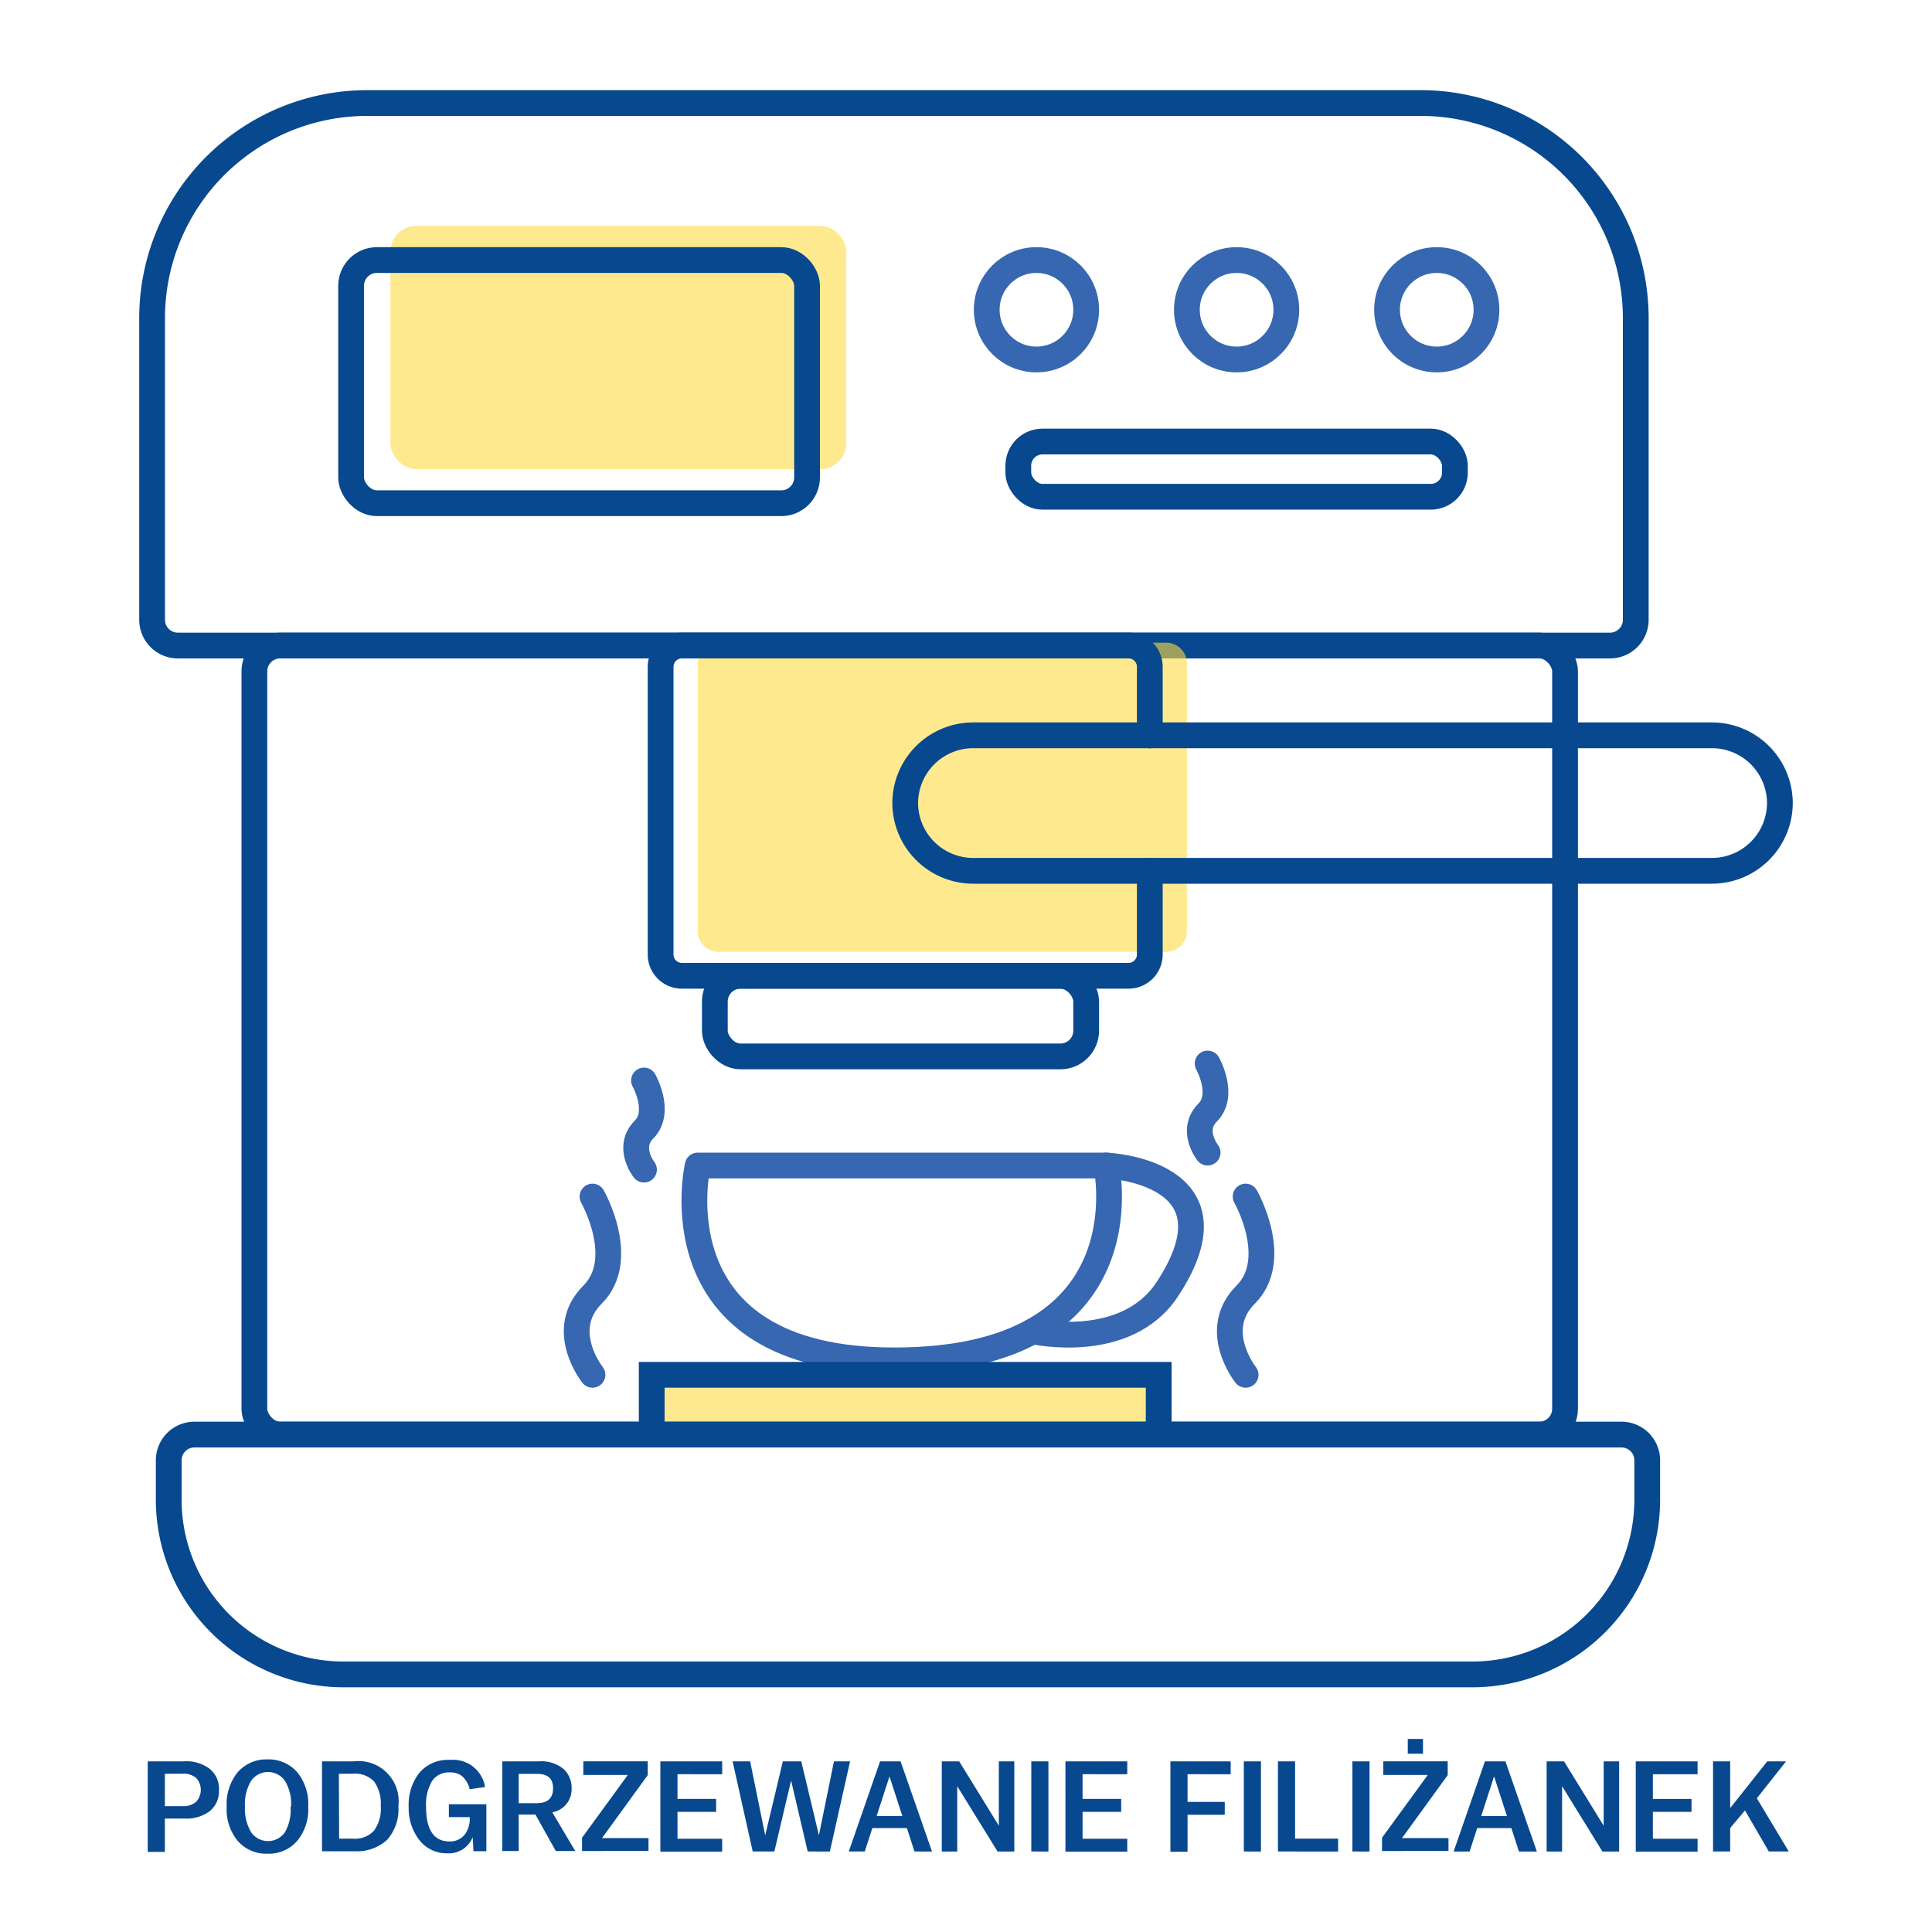 <svg id="Warstwa_1" data-name="Warstwa 1" xmlns="http://www.w3.org/2000/svg" viewBox="0 0 150 150"><defs><style>.cls-1{fill:#ffdb43;opacity:0.6;}.cls-2{fill:#07488f;}.cls-3,.cls-4{fill:none;stroke-linecap:round;stroke-width:2px;}.cls-3{stroke:#07488f;stroke-miterlimit:10;}.cls-4{stroke:#3667b0;stroke-linejoin:round;}</style></defs><title>ikonki</title><polyline class="cls-1" points="50.6 111.38 50.6 106.74 89.96 106.74 89.96 111.38"/><path class="cls-2" d="M11.47,136.75h2.82a3,3,0,0,1,2,.59A2,2,0,0,1,17,139a2,2,0,0,1-.69,1.6,3,3,0,0,1-2,.59H12.8v2.59H11.47Zm1.33,3.48h1.35a1.52,1.52,0,0,0,1.08-.34,1.37,1.37,0,0,0,0-1.85,1.52,1.52,0,0,0-1.08-.33H12.8Z"/><path class="cls-2" d="M17.6,140.26v0a3.9,3.9,0,0,1,.85-2.66,2.94,2.94,0,0,1,2.32-1,2.92,2.92,0,0,1,2.31,1,3.9,3.9,0,0,1,.85,2.66v0a3.86,3.86,0,0,1-.85,2.66,2.9,2.9,0,0,1-2.31,1,2.92,2.92,0,0,1-2.32-1A3.86,3.86,0,0,1,17.6,140.26Zm5,0v0a3.47,3.47,0,0,0-.48-2,1.6,1.6,0,0,0-2.62,0,3.47,3.47,0,0,0-.48,2v0a3.54,3.54,0,0,0,.48,2,1.6,1.6,0,0,0,2.62,0A3.54,3.54,0,0,0,22.56,140.26Z"/><path class="cls-2" d="M25,136.75h2.47a3.12,3.12,0,0,1,3.46,3.49v0a3.55,3.55,0,0,1-.89,2.62,3.51,3.51,0,0,1-2.57.87H25Zm1.33,6h1.05a2,2,0,0,0,1.66-.62,2.87,2.87,0,0,0,.52-1.91v0a2.91,2.91,0,0,0-.52-1.91,2.06,2.06,0,0,0-1.66-.6H26.31Z"/><path class="cls-2" d="M31.73,140.26v0a4,4,0,0,1,.83-2.62,2.89,2.89,0,0,1,2.36-1,2.52,2.52,0,0,1,2.74,2.1l-1.19.18a2,2,0,0,0-.57-1,1.45,1.45,0,0,0-1-.31,1.57,1.57,0,0,0-1.35.66,3.54,3.54,0,0,0-.47,2v0c0,1.8.61,2.7,1.82,2.7a1.47,1.47,0,0,0,1.13-.47,2,2,0,0,0,.44-1.36v-.06H34.85v-1h2.91v3.65h-1l-.06-1.09a2,2,0,0,1-2,1.25,2.68,2.68,0,0,1-2.12-1A4.06,4.06,0,0,1,31.73,140.26Z"/><path class="cls-2" d="M39,136.75h2.84a2.71,2.71,0,0,1,1.92.6,2,2,0,0,1,.62,1.53,1.82,1.82,0,0,1-1.5,1.83l1.78,3H43.15l-1.58-2.83h-1.3v2.83H39ZM40.27,140h1.4c.85,0,1.27-.39,1.27-1.16s-.42-1.12-1.27-1.12h-1.4Z"/><path class="cls-2" d="M45.19,142.68l3.55-4.87H45.29v-1.06h5v1.07l-3.55,4.89h3.61v1H45.19Z"/><path class="cls-2" d="M51.27,136.75h4.8v1H52.6v1.92h3v1h-3v2.09h3.47v1h-4.8Z"/><path class="cls-2" d="M56.88,136.75h1.36l1.17,5.75,1.37-5.75h1.43l1.37,5.74,1.17-5.74H66l-1.57,7H62.71l-1.29-5.51-1.3,5.51H58.44Z"/><path class="cls-2" d="M68.33,136.75h1.59l2.44,7H71l-.59-1.82H67.73l-.59,1.82H65.9ZM70.06,141l-1-3.08-1,3.08Z"/><path class="cls-2" d="M73.12,136.75h1.35l3.08,5v-5h1.2v7h-1.3l-3.13-5.07v5.07h-1.2Z"/><path class="cls-2" d="M80.07,136.75H81.4v7H80.07Z"/><path class="cls-2" d="M82.72,136.75h4.8v1H84.05v1.92h3v1h-3v2.09h3.47v1h-4.8Z"/><path class="cls-2" d="M90.87,136.75h4.68v1H92.2v2.15h2.89v1H92.2v2.87H90.87Z"/><path class="cls-2" d="M96.57,136.75H97.9v7H96.57Z"/><path class="cls-2" d="M99.22,136.75h1.33v6h3.34v1H99.22Z"/><path class="cls-2" d="M105,136.75h1.33v7H105Z"/><path class="cls-2" d="M107.3,142.68l3.55-4.87H107.4v-1.06h5v1.07l-3.55,4.89h3.61v1H107.3Zm2-7.67h1.18v1.15h-1.18Z"/><path class="cls-2" d="M115.29,136.75h1.59l2.44,7h-1.39l-.59-1.82h-2.65l-.59,1.82h-1.24ZM117,141l-1-3.08L115,141Z"/><path class="cls-2" d="M120.08,136.75h1.35l3.08,5v-5h1.2v7h-1.3l-3.13-5.07v5.07h-1.2Z"/><path class="cls-2" d="M127,136.75h4.8v1h-3.47v1.92h3v1h-3v2.09h3.47v1H127Z"/><path class="cls-2" d="M133,136.75h1.33v3.63l2.88-3.63h1.46l-2.27,2.87,2.48,4.13h-1.55l-1.85-3.19-1.15,1.37v1.82H133Z"/><path class="cls-3" d="M28.51,8h81.83A16.7,16.7,0,0,1,127,24.65V48.12a2,2,0,0,1-2,2H13.81a2,2,0,0,1-2-2V24.65A16.7,16.7,0,0,1,28.51,8Z"/><rect class="cls-3" x="19.75" y="50.12" width="101.76" height="61.26" rx="2"/><path class="cls-3" d="M15.1,111.38H125.89a2,2,0,0,1,2,2v3.1A13.57,13.57,0,0,1,114.32,130H26.66A13.57,13.57,0,0,1,13.1,116.48v-3.1a2,2,0,0,1,2-2Z"/><path class="cls-1" d="M92.15,66.26v6.1a1.6,1.6,0,0,1-1.64,1.54H55.82a1.61,1.61,0,0,1-1.65-1.54V51.44a1.6,1.6,0,0,1,1.65-1.54H90.51a1.6,1.6,0,0,1,1.64,1.54v5"/><path class="cls-3" d="M89.27,67.61v6.5a1.65,1.65,0,0,1-1.65,1.65H52.94a1.65,1.65,0,0,1-1.65-1.65V51.76a1.65,1.65,0,0,1,1.65-1.64H87.62a1.65,1.65,0,0,1,1.65,1.64v5.33"/><rect class="cls-1" x="30.31" y="17.54" width="35.4" height="18.88" rx="2"/><rect class="cls-3" x="27.26" y="20.19" width="35.4" height="18.88" rx="2"/><circle class="cls-4" cx="80.47" cy="24.05" r="3.86"/><circle class="cls-4" cx="96.01" cy="24.05" r="3.86"/><circle class="cls-4" cx="111.55" cy="24.05" r="3.86"/><rect class="cls-3" x="79.06" y="34.28" width="33.9" height="4.29" rx="1.88"/><path class="cls-3" d="M89.27,67.61H75.54a5.28,5.28,0,0,1-5.26-5.26h0a5.28,5.28,0,0,1,5.26-5.26H89.27"/><path class="cls-3" d="M89.27,57.09h43.66a5.28,5.28,0,0,1,5.26,5.26h0a5.28,5.28,0,0,1-5.26,5.26H89.27"/><rect class="cls-3" x="55.5" y="75.76" width="28.83" height="6.26" rx="2"/><path class="cls-4" d="M69.42,90.49H54.17s-3.5,15.13,15.25,15.13c19.85,0,16.47-15.13,16.47-15.13Z"/><path class="cls-4" d="M85.89,90.49s10.79.43,4.73,9.62c-3.23,4.89-10.43,3.25-10.43,3.25"/><polyline class="cls-3" points="50.6 111.38 50.6 106.74 89.96 106.74 89.96 111.38"/><path class="cls-4" d="M46,106.74s-2.76-3.46,0-6.22,0-7.62,0-7.62"/><path class="cls-4" d="M96.71,106.74s-2.76-3.46,0-6.22,0-7.62,0-7.62"/><path class="cls-4" d="M93.76,89.49s-1.37-1.73,0-3.11,0-3.81,0-3.81"/><path class="cls-4" d="M50,90.81s-1.37-1.73,0-3.11,0-3.81,0-3.81"/></svg>